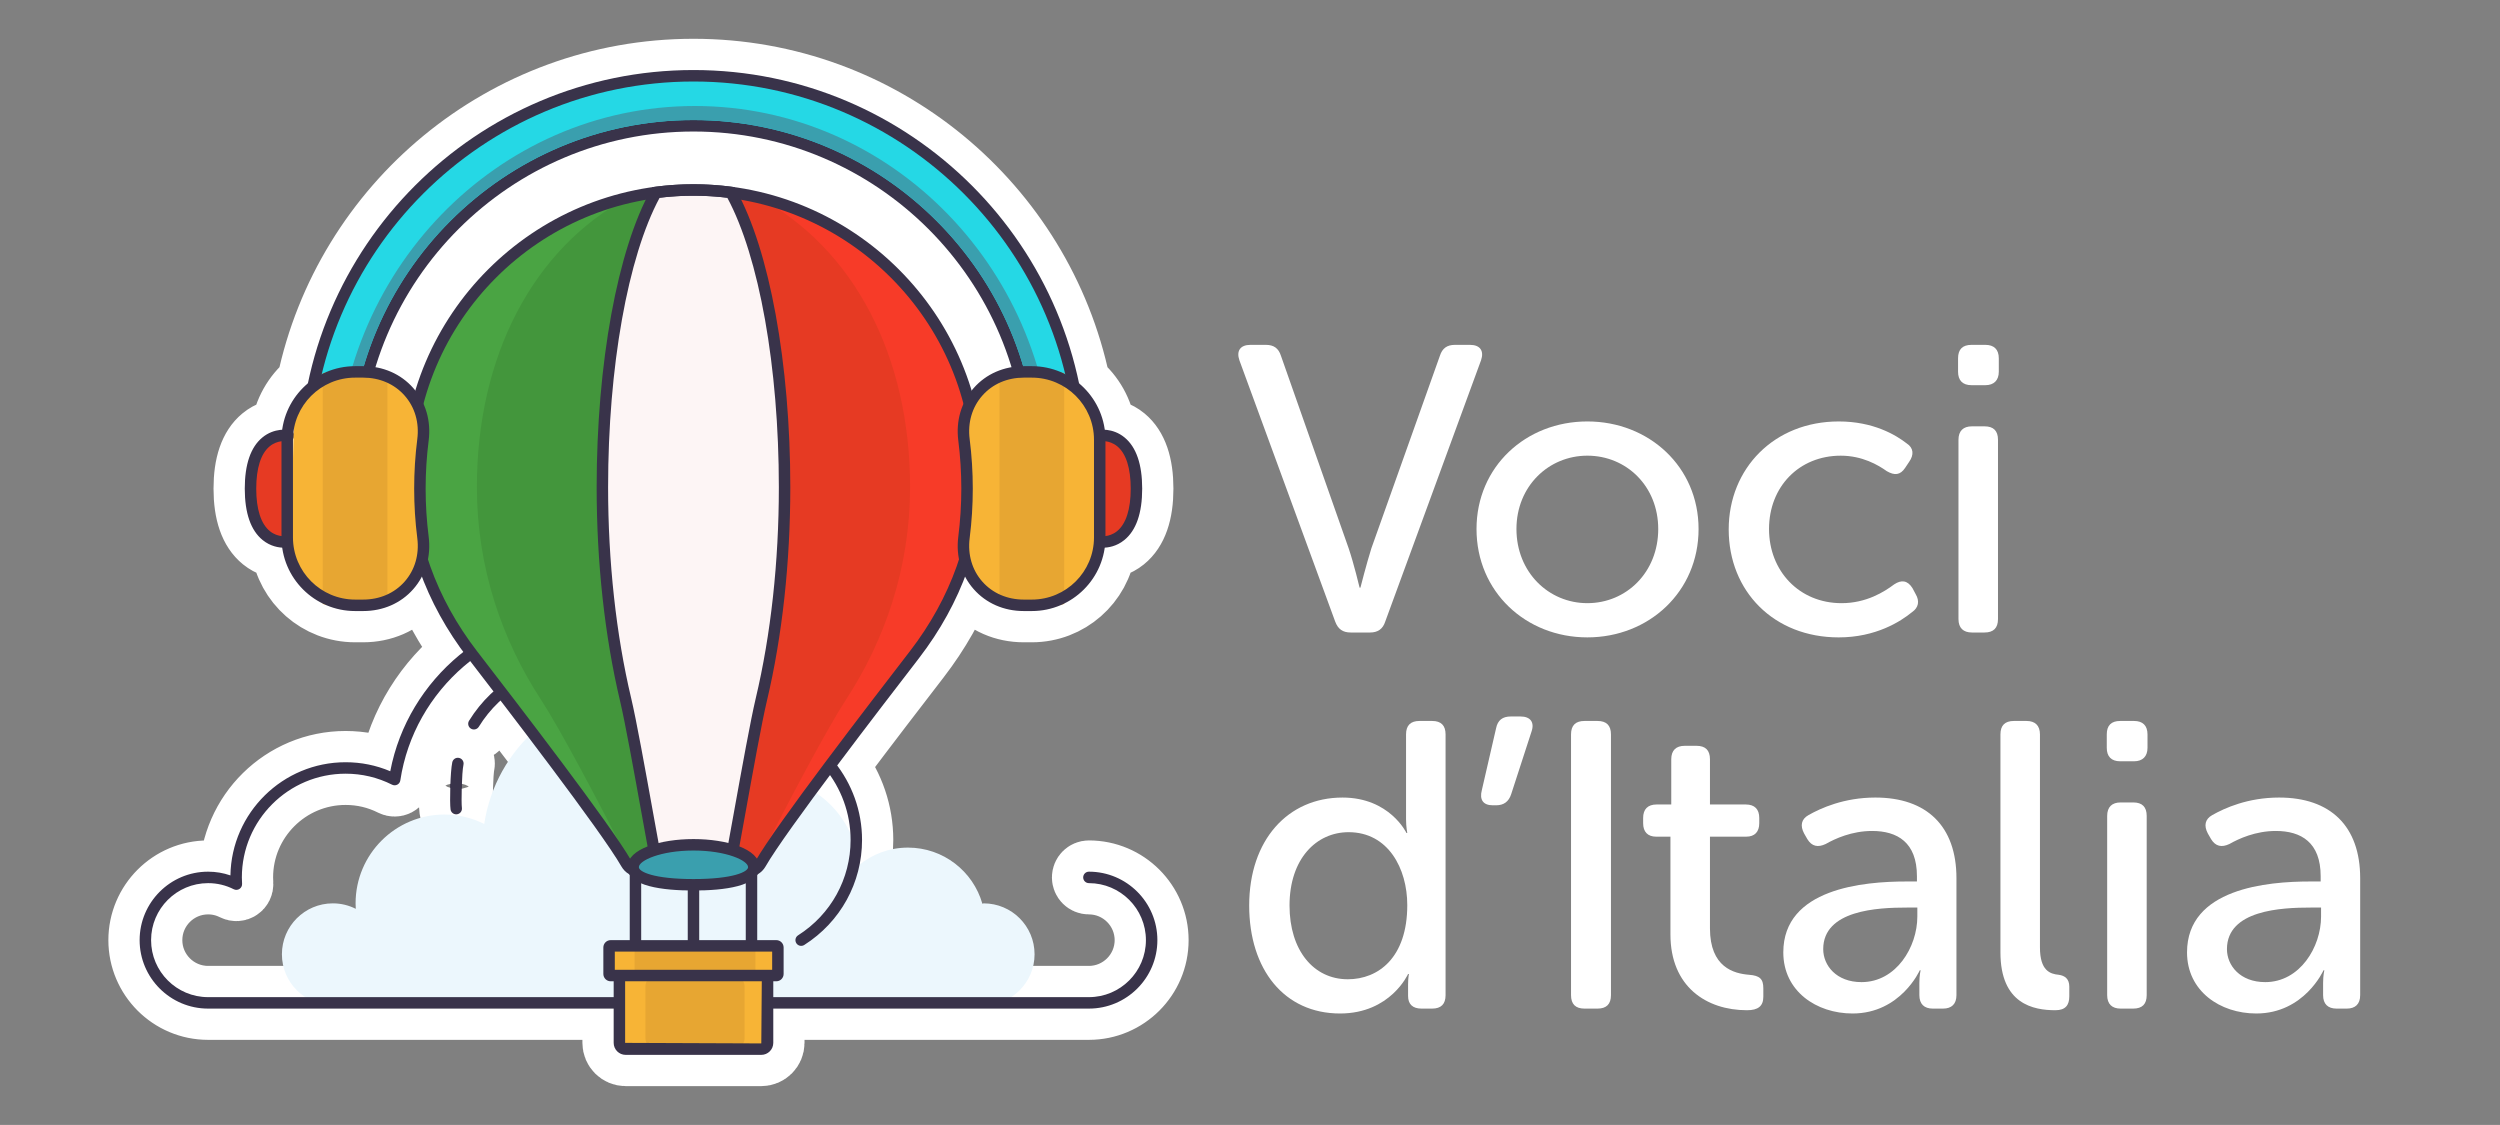 <?xml version="1.0" encoding="UTF-8" standalone="no"?><!DOCTYPE svg PUBLIC "-//W3C//DTD SVG 1.1//EN" "http://www.w3.org/Graphics/SVG/1.1/DTD/svg11.dtd"><svg width="100%" height="100%" viewBox="0 0 4167 1875" version="1.1" xmlns="http://www.w3.org/2000/svg" xmlns:xlink="http://www.w3.org/1999/xlink" xml:space="preserve" xmlns:serif="http://www.serif.com/" style="fill-rule:evenodd;clip-rule:evenodd;stroke-linecap:round;stroke-linejoin:round;stroke-miterlimit:2;"><rect x="0" y="0" width="4167" height="1875" fill="#808080" stroke="none"/><g><path d="M1022.87,1681.14l-676.037,0c-62.917,0 -114.115,-51.18 -114.115,-114.097c0,-62.917 51.198,-114.132 114.115,-114.132c12.847,-0 25.313,2.101 37.222,6.233c1.788,-104.323 87.205,-188.646 191.945,-188.646c25.92,-0 50.92,5.052 74.479,15.017c15.356,-80.486 60.048,-150.296 121.74,-198.827c-29.242,-39.771 -52.359,-81.914 -69.036,-125.539c-3.898,7.443 -8.7,14.439 -14.371,20.87c-20.729,23.524 -50.399,36.475 -83.507,36.475l-13.42,0c-61.88,0 -113.217,-46.039 -121.531,-105.666c-8.792,-0.517 -20.935,-3.257 -32.524,-12.627c-19.809,-16.024 -29.844,-44.861 -29.844,-85.729c-0,-40.469 9.826,-69.132 29.236,-85.191c11.634,-9.623 24.12,-12.457 33.096,-13.04c4.244,-30.915 20.05,-58.195 42.901,-77.326c62.162,-297.79 326.707,-522.174 642.678,-522.174c315.982,-0 580.533,224.399 642.684,522.203c22.828,19.128 38.616,46.396 42.857,77.295c8.98,0.58 21.475,3.409 33.11,13.042c19.41,16.059 29.236,44.722 29.236,85.191c0,40.868 -10.034,69.705 -29.843,85.729c-11.596,9.374 -23.746,12.113 -32.538,12.628c-8.312,59.626 -59.634,105.665 -121.514,105.665l-13.421,0c-33.125,0 -62.777,-12.951 -83.506,-36.475c-5.667,-6.426 -10.466,-13.416 -14.362,-20.853c-18.145,47.464 -43.915,93.169 -76.901,135.971l-1.007,1.336c-29.797,38.664 -83.968,108.961 -135.286,177.395c26.147,34.916 41.444,78.112 41.444,124.161c0,71.319 -36.024,136.754 -96.354,175.069c-4.496,2.83 -10.364,1.494 -13.177,-2.934c-2.83,-4.461 -1.51,-10.364 2.934,-13.177c54.792,-34.791 87.5,-94.201 87.5,-158.958c0,-39.827 -12.598,-77.304 -34.31,-108.172c-47.994,64.305 -91.526,124.596 -107.507,152.467c-3.181,5.556 -7.777,10.029 -13.175,13.057c-0.199,0.331 -0.407,0.659 -0.622,0.982l-0,108.654l31.788,-0c6.736,-0 12.205,5.469 12.205,12.187l-0,44.202c-0,6.719 -5.469,12.205 -12.205,12.205l-5.016,-0l0,26.432l526.082,-0c52.396,-0 95.017,-42.622 95.017,-95c0,-52.396 -42.621,-95.017 -95.017,-95.017c-5.278,-0 -9.549,-4.289 -9.549,-9.549c0,-5.278 4.271,-9.566 9.549,-9.566c62.916,-0 114.114,51.215 114.114,114.132c0,62.917 -51.198,114.097 -114.114,114.097l-526.082,0l0,57.125c0,11.024 -8.975,20 -19.982,20l-226.059,0c-11.025,0 -20,-8.976 -20,-20l-0,-57.125Zm-239.143,-579.268c-60.999,48.083 -104.312,118.256 -116.495,198.956c-0.451,3.038 -2.326,5.659 -5.052,7.066c-2.743,1.406 -5.955,1.406 -8.68,0.052c-24.219,-12.188 -50.278,-18.351 -77.5,-18.351c-95.33,0 -172.882,77.552 -172.882,172.882c-0,3.576 0.156,7.118 0.364,10.642c0.209,3.42 -1.423,6.684 -4.288,8.542c-2.847,1.91 -6.51,2.101 -9.548,0.556c-13.368,-6.771 -27.778,-10.191 -42.813,-10.191c-52.396,-0 -95.017,42.621 -95.017,95.017c-0,52.378 42.621,95 95.017,95l676.037,-0l-0,-26.432l-5.02,-0c-6.701,-0 -12.187,-5.486 -12.187,-12.205l-0,-44.202c-0,-6.718 5.486,-12.187 12.187,-12.187l31.789,-0l-0,-108.69c-0.206,-0.31 -0.404,-0.623 -0.594,-0.939c-5.408,-3.028 -10.013,-7.504 -13.196,-13.064c-26.514,-46.24 -128.861,-181.713 -201.598,-276.708c-13.814,12.624 -26.024,27.298 -36.203,43.783c-2.777,4.462 -8.68,5.868 -13.142,3.09c-4.479,-2.76 -5.868,-8.646 -3.108,-13.125c11.425,-18.502 25.189,-34.918 40.789,-48.967c-14.965,-19.506 -28.274,-36.785 -38.86,-50.525Zm-70.445,-169.362c16.3,49.781 41.215,97.842 74.256,142.809c54.418,-38.057 120.273,-60.29 190.111,-60.29c9.751,0 19.424,0.414 28.998,1.231c-8.022,-65.804 -12.158,-134.616 -12.158,-204.168c0,-194.78 31.073,-375.415 81.76,-479.072c-179.764,31.132 -324.509,165.759 -370.421,340.066c8.37,18.484 11.421,39.417 8.679,61.137c-6.736,53.212 -6.736,107.171 -0,160.382c1.647,13.037 1.204,25.792 -1.225,37.905Zm-224.28,-24.684c5.975,51.474 49.831,91.554 102.883,91.554l13.42,-0c26.773,-0 50.727,-10.049 67.703,-28.379c-36.498,-37.651 -60.214,-95.433 -65.298,-159.376c-0.417,-5.261 3.507,-9.862 8.785,-10.278c5.295,-0.382 9.861,3.507 10.277,8.767c4.611,58.257 25.553,110.725 57.763,145.257c3.964,-6.88 6.961,-14.279 8.947,-22.052c-14.563,-46.182 -22.026,-93.777 -22.026,-141.773c0,-40.067 4.89,-79.014 14.104,-116.275c-3.068,-5.637 -6.771,-10.942 -11.088,-15.839c-4.045,-4.592 -8.512,-8.694 -13.342,-12.28c-13.339,22.44 -23.394,49.028 -29.224,77.408c-0.938,4.532 -4.913,7.639 -9.358,7.639c-0.642,0 -1.284,-0.069 -1.944,-0.191c-5.156,-1.076 -8.49,-6.128 -7.431,-11.302c6.251,-30.376 17.068,-58.943 31.443,-83.187c-7.536,-3.354 -15.626,-5.7 -24.117,-6.971c-12.151,45.546 -18.629,93.382 -18.629,142.703l-102.466,0c0,-33.79 2.566,-66.991 7.513,-99.421c-9.575,13.708 -15.921,29.831 -17.927,47.257c1.248,1.976 1.778,4.412 1.305,6.892c-0.31,1.626 -1.009,3.079 -1.984,4.276c-0.001,0.251 -0.002,0.502 -0.002,0.753l-0,162.795c-0,0.299 0.001,0.596 0.004,0.894c0.933,1.137 1.616,2.506 1.947,4.042c0.537,2.54 0.02,5.054 -1.258,7.087Zm-19.825,-172.327c-5.64,0.702 -12.917,2.836 -19.768,8.504c-14.6,12.083 -22.309,36.441 -22.309,70.469c0,34.323 7.865,58.819 22.743,70.868c6.768,5.474 13.853,7.525 19.334,8.189l-0,-158.03Zm1216.83,-123.472c-69.206,-227.103 -280.675,-392.804 -530.108,-392.804c-249.434,0 -460.904,165.703 -530.109,392.808c24.769,4.234 46.677,16.21 63.024,34.762c1.19,1.35 2.342,2.724 3.455,4.122c60.406,-198.756 245.403,-343.813 463.634,-343.813c218.213,-0 403.205,145.052 463.613,343.804c1.111,-1.395 2.26,-2.767 3.448,-4.113c16.353,-18.558 38.259,-30.536 63.043,-34.766Zm136.778,109.056c-2.004,-17.408 -8.34,-33.516 -17.9,-47.214c4.943,32.417 7.507,65.606 7.507,99.382l-102.465,0c0,-49.322 -6.479,-97.159 -18.63,-142.706c-8.502,1.271 -16.601,3.619 -24.146,6.978c14.378,24.233 25.197,52.803 31.448,83.183c1.059,5.174 -2.274,10.226 -7.431,11.302c-0.659,0.122 -1.302,0.191 -1.944,0.191c-4.444,0 -8.42,-3.107 -9.358,-7.639c-5.829,-28.375 -15.881,-54.96 -29.217,-77.41c-4.831,3.586 -9.3,7.689 -13.345,12.282c-4.314,4.893 -8.015,10.194 -11.081,15.826c9.216,37.265 14.107,76.216 14.107,116.288c-0,48.008 -7.464,95.611 -22.03,141.799c1.987,7.766 4.983,15.16 8.946,22.035c32.193,-34.547 53.148,-87.012 57.759,-145.266c0.417,-5.26 4.983,-9.132 10.278,-8.767c5.26,0.416 9.201,5.017 8.785,10.278c-5.084,63.939 -28.813,121.717 -65.308,159.367c16.977,18.336 40.933,28.388 67.71,28.388l13.421,-0c53.05,-0 96.905,-40.077 102.882,-91.549c-1.28,-2.034 -1.798,-4.55 -1.261,-7.092c0.332,-1.539 1.016,-2.91 1.951,-4.047c0.003,-0.296 0.004,-0.592 0.004,-0.889l0,-162.795c0,-0.251 -0.001,-0.502 -0.003,-0.753c-0.976,-1.197 -1.677,-2.65 -1.987,-4.276c-0.473,-2.482 0.058,-4.92 1.308,-6.896Zm19.797,172.442c5.485,-0.664 12.579,-2.713 19.347,-8.185c14.878,-12.049 22.743,-36.545 22.743,-70.868c-0,-34.028 -7.708,-58.386 -22.309,-70.469c-6.856,-5.673 -14.14,-7.805 -19.781,-8.505l-0,158.027Zm-459.697,367.164c49.318,-65.689 101.101,-132.893 132.671,-173.882l1.041,-1.32c36.863,-47.848 64.367,-99.401 81.902,-152.949c-2.434,-12.121 -2.878,-24.886 -1.23,-37.933c6.736,-53.211 6.736,-107.17 0,-160.382c-2.743,-21.726 0.311,-42.664 8.685,-61.152c-45.921,-174.32 -190.69,-308.952 -370.468,-340.062c50.694,103.669 81.8,284.311 81.8,479.083c0,125.572 -13.506,248.697 -38.993,356.059c-1.67,7.075 -3.534,15.647 -5.561,25.461c0.716,1.368 1.424,2.744 2.124,4.125c42.718,9.524 80.021,32.086 108.029,62.952Zm-121.309,170.408c18.375,-30.819 61.973,-91.052 109.64,-154.83c-26.196,-30.026 -61.882,-51.843 -102.946,-60.426c-7.762,39.601 -17.214,91.968 -27.043,146.355c-2.918,16.177 -5.86,32.483 -8.788,48.624c13.255,5.167 23.601,11.942 29.137,20.277Zm-18.533,41.357c-19.782,8.374 -49.492,11.269 -77.604,11.774l0,82.789l77.604,-0l0,-94.563Zm26.698,163.157l-227.772,-0l-0,26.432l227.565,-0l0.207,-26.432Zm-201.003,-68.594l77.604,-0l0,-82.789c-28.116,-0.507 -57.828,-3.404 -77.604,-11.785l-0,94.574Zm-26.769,114.123l-0,57.125l226.962,0.903l0.454,-58.028l-227.416,0Zm-32.829,-645.472c-10.379,-1.022 -20.885,-1.542 -31.489,-1.542c-65.567,0 -127.403,20.779 -178.573,56.374c10.874,14.115 23.902,31.031 38.255,49.732c37.837,-28.555 84.342,-44.476 133.634,-44.476c16.65,0 32.879,1.842 48.492,5.331c-3.881,-21.371 -7.324,-43.208 -10.319,-65.419Zm-160.177,119.732c72.578,94.742 171.044,225.029 201.258,275.711c5.528,-8.334 15.865,-15.109 29.11,-20.277c-2.916,-16.067 -5.843,-32.296 -8.746,-48.395c-14.653,-81.094 -28.49,-157.691 -37.135,-194.306c-3.602,-15.173 -6.963,-30.661 -10.081,-46.426c-16.723,-4.47 -34.289,-6.853 -52.402,-6.853c-44.993,-0 -87.444,14.513 -122.004,40.546Zm-152.593,-437.459c-3.826,23.98 -5.814,48.565 -5.814,73.605c-0,1.674 0.009,3.347 0.028,5.019c0.587,-21.641 2.242,-43.257 4.966,-64.755c0.592,-4.678 0.863,-9.309 0.82,-13.869Zm562.135,451.041c0.414,-1.825 0.818,-3.573 1.212,-5.241c25.174,-105.938 38.472,-227.535 38.472,-351.649c0,-199.914 -32.847,-383.976 -85.903,-482.483c-37.118,-4.531 -75.711,-4.531 -112.829,-0c-53.056,98.489 -85.868,282.569 -85.868,482.483c-0,70.401 4.275,140.002 12.573,206.404c95.837,13.828 180.166,68.296 232.343,150.486Zm362.696,-372.146c0.021,-1.763 0.032,-3.526 0.032,-5.29c-0,-25.062 -1.992,-49.667 -5.825,-73.666c-0.045,4.579 0.225,9.231 0.819,13.93c2.736,21.588 4.394,43.294 4.974,65.026Zm-518.319,664.953c13.48,2.079 30.946,3.426 53.021,3.426c22.075,-0 39.539,-1.347 53.016,-3.426l-106.037,0Zm123.752,-19.114l19.338,-0c0.092,-0 0.184,-0.001 0.276,-0.003c-1.935,-4.037 -7.945,-8.525 -17.315,-12.571c-0.769,4.213 -1.535,8.406 -2.299,12.574Zm-12.562,-37.577c2.79,-15.379 5.591,-30.893 8.371,-46.288c11.172,-61.878 21.871,-121.149 30.203,-162.267c-47.052,-85.512 -129.251,-143.008 -223.889,-158.326c3.223,23.298 6.949,46.164 11.164,68.491c88.852,29.08 153.216,112.778 153.216,211.219c0,5.277 -4.271,9.548 -9.548,9.548c-5.278,0 -9.549,-4.271 -9.549,-9.548c-0,-86.161 -53.93,-159.957 -129.808,-189.406c2.461,11.915 5.065,23.66 7.811,35.22c8.75,37.118 22.639,113.958 37.309,195.312c2.774,15.321 5.563,30.756 8.339,46.056c17.602,-4.338 37.954,-6.543 58.212,-6.543c20.241,-0 40.577,2.201 58.169,6.532Zm-131.232,25.012c-9.361,4.044 -15.365,8.528 -17.299,12.562c0.097,0.002 0.195,0.003 0.292,0.003l19.306,-0c-0.764,-4.165 -1.531,-8.355 -2.299,-12.565Zm18.288,-6.104c1.143,6.27 2.282,12.499 3.414,18.669l102.676,-0c1.134,-6.174 2.274,-12.406 3.417,-18.678c-14.705,-3.777 -33.306,-6.334 -54.732,-6.334c-21.444,-0 -40.061,2.562 -54.775,6.343Zm-76.366,192.49l262.274,0l0,-30.399l-262.274,-0l0,30.399Zm-264.349,-259.141c-4.67,0 -8.767,-3.454 -9.427,-8.211c-1.632,-11.493 -0.486,-63.056 2.865,-78.542c1.111,-5.139 6.146,-8.507 11.354,-7.292c5.156,1.111 8.42,6.198 7.309,11.337c-2.951,13.542 -3.802,63.594 -2.639,71.823c0.747,5.226 -2.899,10.052 -8.108,10.781c-0.451,0.07 -0.902,0.104 -1.354,0.104Z" style="fill:#39334a;stroke:#fff;stroke-width:104.17px;"/><path d="M1639.55,1505.71l-2.135,0.642c-15.382,-54.01 -65.052,-93.576 -124.011,-93.576c-31.302,-0 -60,11.163 -82.343,29.739c-5.591,-72.187 -58.907,-130.989 -128.473,-144.826c-42.673,-87.24 -132.274,-147.327 -235.92,-147.327c-131.562,0 -240.503,96.789 -259.566,223.039c-19.965,-10.053 -42.5,-15.73 -66.371,-15.73c-81.754,0 -148.039,66.285 -148.039,148.039c0,3.055 0.122,6.093 0.313,9.114c-11.51,-5.816 -24.479,-9.114 -38.247,-9.114c-46.875,-0 -84.861,37.986 -84.861,84.861c0,46.857 37.986,84.861 84.861,84.861l1084.79,-0c46.858,-0 84.861,-38.004 84.861,-84.861c0,-46.875 -38.003,-84.861 -84.861,-84.861" style="fill:#ecf7fd;fill-rule:nonzero;"/><path d="M1815,1681.14l-1468.16,0c-62.917,0 -114.115,-51.18 -114.115,-114.097c0,-62.917 51.198,-114.132 114.115,-114.132c12.847,-0 25.313,2.101 37.222,6.233c1.788,-104.323 87.205,-188.646 191.945,-188.646c25.92,-0 50.92,5.052 74.479,15.017c29.583,-155.052 168.038,-270.486 327.17,-270.486c126.649,0 240.087,69.896 297.205,182.708c94.149,20.99 161.996,105.313 161.996,202.292c0,71.319 -36.024,136.754 -96.354,175.069c-4.496,2.83 -10.364,1.494 -13.177,-2.934c-2.83,-4.461 -1.51,-10.364 2.934,-13.177c54.792,-34.791 87.5,-94.201 87.5,-158.958c0,-89.479 -63.594,-167.101 -151.25,-184.549c-2.916,-0.59 -5.399,-2.5 -6.701,-5.156c-53.195,-108.698 -161.302,-176.198 -282.153,-176.198c-154.028,0 -287.465,114.67 -310.417,266.702c-0.451,3.038 -2.326,5.659 -5.052,7.066c-2.743,1.406 -5.955,1.406 -8.68,0.052c-24.219,-12.188 -50.278,-18.351 -77.5,-18.351c-95.33,0 -172.882,77.552 -172.882,172.882c-0,3.576 0.156,7.118 0.364,10.642c0.209,3.42 -1.423,6.684 -4.288,8.542c-2.847,1.91 -6.51,2.101 -9.548,0.556c-13.368,-6.771 -27.778,-10.191 -42.813,-10.191c-52.396,-0 -95.017,42.621 -95.017,95.017c-0,52.378 42.621,95 95.017,95l1468.16,-0c52.396,-0 95.017,-42.622 95.017,-95c0,-52.396 -42.621,-95.017 -95.017,-95.017c-5.278,-0 -9.549,-4.289 -9.549,-9.549c0,-5.278 4.271,-9.566 9.549,-9.566c62.916,-0 114.114,51.215 114.114,114.132c0,62.917 -51.198,114.097 -114.114,114.097" style="fill:#39334a;fill-rule:nonzero;"/><path d="M760.413,1357.35c-4.67,0 -8.767,-3.454 -9.427,-8.211c-1.632,-11.493 -0.486,-63.056 2.865,-78.542c1.111,-5.139 6.146,-8.507 11.354,-7.292c5.156,1.111 8.42,6.198 7.309,11.337c-2.951,13.542 -3.802,63.594 -2.639,71.823c0.747,5.226 -2.899,10.052 -8.108,10.781c-0.451,0.07 -0.902,0.104 -1.354,0.104" style="fill:#39334a;fill-rule:nonzero;"/><path d="M1183.59,1327.47c-5.278,0 -9.549,-4.271 -9.549,-9.548c-0,-111.98 -91.094,-203.073 -203.073,-203.073c-70.955,-0 -135.59,36.093 -172.917,96.545c-2.777,4.462 -8.68,5.868 -13.142,3.09c-4.479,-2.76 -5.868,-8.646 -3.108,-13.125c40.834,-66.128 111.545,-105.608 189.167,-105.608c122.5,0 222.17,99.671 222.17,222.171c0,5.277 -4.271,9.548 -9.548,9.548" style="fill:#39334a;fill-rule:nonzero;"/><path d="M1271.41,1748.71l-231.024,-0c-4.375,-0 -7.951,-3.577 -7.951,-7.952l-0,-139.461l246.927,-0l-0,139.461c-0,4.375 -3.577,7.952 -7.952,7.952" style="fill:#f7b436;fill-rule:nonzero;"/><path d="M1293.45,1626.05l-275.104,-0c-1.736,-0 -3.143,-1.407 -3.143,-3.125l0,-43.247c0,-1.719 1.407,-3.125 3.143,-3.125l275.104,0c1.719,0 3.125,1.406 3.125,3.125l-0,43.247c-0,1.718 -1.406,3.125 -3.125,3.125" style="fill:#f7b436;fill-rule:nonzero;"/><path d="M1249.14,1626.05l-181.406,-0c-5.504,-0 -10.035,-4.514 -10.035,-10.035l-0,-29.427c-0,-5.521 4.531,-10.035 10.035,-10.035l181.406,0c5.521,0 10.035,4.514 10.035,10.035l-0,29.427c-0,5.521 -4.514,10.035 -10.035,10.035" style="fill:#e7a632;fill-rule:nonzero;"/><path d="M1222.95,1748.71l-129.027,-0c-9.983,-0 -18.143,-8.16 -18.143,-18.143l0,-86.371c0,-9.983 8.16,-18.142 18.143,-18.142l129.027,-0c9.983,-0 18.143,8.159 18.143,18.142l-0,86.371c-0,9.983 -8.16,18.143 -18.143,18.143" style="fill:#e7a632;fill-rule:nonzero;"/><path d="M1268.93,1758.26l-226.059,0c-11.025,0 -20,-8.976 -20,-20l-0,-112.205l19.097,0l-0,112.205l226.962,0.903l0.885,-113.108l19.097,0l0,112.205c0,11.024 -8.976,20 -19.982,20" style="fill:#39334a;fill-rule:nonzero;"/><path d="M1024.76,1616.49l262.274,0l0,-30.399l-262.274,-0l0,30.399Zm269.167,19.115l-276.077,-0c-6.701,-0 -12.187,-5.486 -12.187,-12.205l-0,-44.202c-0,-6.718 5.486,-12.187 12.187,-12.187l276.077,-0c6.736,-0 12.205,5.469 12.205,12.187l-0,44.202c-0,6.719 -5.469,12.205 -12.205,12.205" style="fill:#39334a;fill-rule:nonzero;"/><path d="M1042.77,1165.94c12.031,50.869 34.028,178.803 53.854,286.285l-30.764,0c-9.01,0 -17.257,-4.861 -21.736,-12.673c-34.705,-60.504 -194.028,-267.205 -256.475,-348.23c-64.375,-83.559 -106.632,-186.093 -106.632,-299.791c-0,-224.601 155.92,-412.795 365.451,-462.205c1.927,-0.452 3.854,-0.886 5.799,-1.32c1.927,-0.416 3.854,-0.833 5.798,-1.25l5.243,-1.076c0.33,-0.069 0.695,-0.121 1.025,-0.208c1.371,-0.243 2.76,-0.521 4.149,-0.782c2.465,-0.468 4.93,-0.902 7.396,-1.319c1.458,-0.26 2.934,-0.486 4.427,-0.729c0.607,-0.104 1.215,-0.208 1.857,-0.278c3.733,-0.59 7.5,-1.128 11.285,-1.615c-53.264,95.365 -89.392,279.653 -89.392,491.337c-0,134.254 15.312,255.295 38.715,353.854" style="fill:#4aa443;fill-rule:nonzero;"/><path d="M1155.91,316.648c-21.163,-0 -42.014,1.388 -62.465,4.114c-53.247,95.365 -89.393,279.653 -89.393,491.337c0,134.236 15.313,255.278 38.716,353.854c12.014,50.868 34.027,178.802 53.854,286.267l118.559,0c19.809,-107.465 41.84,-235.399 53.854,-286.267c23.403,-98.576 38.715,-219.618 38.715,-353.854c0,-211.684 -36.146,-395.972 -89.392,-491.337c-20.451,-2.726 -41.302,-4.114 -62.465,-4.114l0.017,-0Z" style="fill:#fdf5f5;fill-rule:nonzero;"/><path d="M1269.01,1165.94c-12.031,50.869 -34.028,178.803 -53.854,286.285l30.764,0c9.01,0 17.257,-4.861 21.736,-12.673c34.705,-60.504 194.028,-267.205 256.475,-348.23c64.375,-83.559 106.632,-186.093 106.632,-299.791c0,-224.601 -155.92,-412.795 -365.451,-462.205c-1.927,-0.452 -3.854,-0.886 -5.799,-1.32c-1.927,-0.416 -3.854,-0.833 -5.798,-1.25l-5.243,-1.076c-0.33,-0.069 -0.695,-0.121 -1.025,-0.208c-1.371,-0.243 -2.76,-0.521 -4.149,-0.782c-2.465,-0.468 -4.93,-0.902 -7.396,-1.319c-1.458,-0.26 -2.934,-0.486 -4.427,-0.729c-0.607,-0.104 -1.215,-0.208 -1.857,-0.278c-3.733,-0.59 -7.5,-1.128 -11.285,-1.615c53.264,95.365 89.392,279.653 89.392,491.337c0,134.254 -15.312,255.295 -38.715,353.854" style="fill:#f73b28;fill-rule:nonzero;"/><path d="M1215.16,1452.23l24.601,-0c9.357,-0 17.934,-5.243 22.187,-13.577c53.368,-104.531 116.441,-223.941 148.299,-272.708c64.392,-98.559 106.666,-219.601 106.666,-353.854c0,-219.462 -94.253,-397.691 -251.597,-482.761c-1.927,-0.451 -3.854,-0.885 -5.798,-1.319c-1.927,-0.417 -3.855,-0.833 -5.799,-1.25l-5.243,-1.076c-0.33,-0.053 -0.694,-0.122 -1.024,-0.191c-1.372,-0.261 -2.761,-0.539 -4.15,-0.799c-2.465,-0.451 -4.93,-0.903 -7.395,-1.319c-1.459,-0.244 -2.935,-0.487 -4.428,-0.73c-0.607,-0.104 -1.232,-0.191 -1.857,-0.277c-3.733,-0.591 -7.518,-1.129 -11.285,-1.615c53.247,95.382 89.392,279.653 89.392,491.337c0,134.253 -15.312,255.295 -38.715,353.854c-12.031,50.868 -34.045,178.802 -53.854,286.285" style="fill:#e63a23;fill-rule:nonzero;"/><path d="M1096.62,1452.23l-24.583,-0c-9.375,-0 -17.952,-5.243 -22.223,-13.594c-53.35,-104.531 -116.423,-223.924 -148.281,-272.691c-64.392,-98.559 -106.666,-219.601 -106.666,-353.854c-0,-219.462 94.253,-397.691 251.597,-482.761c1.927,-0.451 3.854,-0.885 5.798,-1.319c1.927,-0.417 3.855,-0.833 5.799,-1.25l5.243,-1.076c0.33,-0.053 0.695,-0.122 1.024,-0.191c1.372,-0.261 2.761,-0.539 4.15,-0.799c2.465,-0.451 4.93,-0.903 7.396,-1.319c1.458,-0.244 2.934,-0.487 4.427,-0.73c0.607,-0.104 1.232,-0.191 1.857,-0.277c3.733,-0.591 7.518,-1.129 11.285,-1.615c-53.247,95.382 -89.392,279.653 -89.392,491.337c-0,134.253 15.312,255.295 38.715,353.854c12.031,50.868 34.045,178.802 53.854,286.285" style="fill:#43963c;fill-rule:nonzero;"/><path d="M1104.54,1442.68l102.674,-0c5.017,-27.327 10.156,-55.799 15.226,-83.872c14.67,-81.25 28.524,-158.003 37.274,-195.069c25.174,-105.938 38.472,-227.535 38.472,-351.649c0,-199.914 -32.847,-383.976 -85.903,-482.483c-37.118,-4.531 -75.711,-4.531 -112.829,-0c-53.056,98.489 -85.868,282.569 -85.868,482.483c-0,124.079 13.281,245.677 38.454,351.649c8.75,37.118 22.639,113.958 37.309,195.312c5.07,28.004 10.191,56.389 15.191,83.629m118.559,19.097l-134.444,0l-1.441,-7.812c-5.469,-29.636 -11.094,-60.816 -16.632,-91.528c-14.653,-81.094 -28.49,-157.691 -37.135,-194.306c-25.486,-107.378 -38.959,-230.503 -38.959,-356.041c0,-205.851 34.705,-395.903 90.591,-495.99l2.326,-4.167l4.74,-0.642c41.84,-5.556 85.642,-5.556 127.447,-0l4.74,0.642l2.326,4.167c55.886,100.104 90.625,290.156 90.625,495.99c0,125.572 -13.506,248.697 -38.993,356.059c-8.628,36.545 -22.43,113.055 -37.066,194.045c-5.555,30.798 -11.197,62.066 -16.666,91.771l-1.459,7.812Z" style="fill:#39334a;fill-rule:nonzero;"/><path d="M1155.9,326.196c-256.597,0 -465.347,208.75 -465.347,465.347c-0,103.438 36.18,205.07 104.635,293.941l1.042,1.32c66.232,85.972 221.354,287.274 256.163,348.021c2.778,4.843 7.934,7.847 13.437,7.847l180.139,-0c5.486,-0 10.643,-3.004 13.42,-7.847c34.809,-60.747 189.948,-262.049 256.164,-348.021l1.041,-1.32c68.455,-88.854 104.636,-190.486 104.636,-293.941c-0,-256.597 -208.75,-465.347 -465.33,-465.347m90.069,1135.59l-180.139,0c-12.326,0 -23.819,-6.701 -29.982,-17.465c-34.184,-59.618 -194.427,-267.569 -254.74,-345.851l-1.024,-1.336c-71.059,-92.223 -108.629,-197.9 -108.629,-305.591c0,-267.118 217.327,-484.444 484.445,-484.444c267.1,-0 484.427,217.326 484.427,484.444c-0,107.709 -37.57,213.386 -108.629,305.591l-1.007,1.336c-60.329,78.282 -220.572,286.233 -254.756,345.851c-6.164,10.764 -17.639,17.465 -29.966,17.465" style="fill:#39334a;fill-rule:nonzero;"/><path d="M1256.48,1445.4c-0,20.59 -45.035,29.357 -100.59,29.357c-55.539,0 -100.573,-8.767 -100.573,-29.357c-0,-20.59 45.034,-37.292 100.573,-37.292c55.555,0 100.59,16.702 100.59,37.292" style="fill:#3a9fae;fill-rule:nonzero;"/><path d="M1155.9,1417.66c-54.722,-0 -91.042,16.684 -91.042,27.743c0,7.656 24.722,19.809 91.042,19.809c66.319,-0 91.024,-12.153 91.024,-19.809c0,-11.059 -36.302,-27.743 -91.024,-27.743m-0,66.649c-50.243,0 -110.139,-6.753 -110.139,-38.906c-0,-30.747 55.417,-46.84 110.139,-46.84c54.722,-0 110.139,16.093 110.139,46.84c-0,32.153 -59.896,38.906 -110.139,38.906" style="fill:#39334a;fill-rule:nonzero;"/><rect x="1146.34" y="1474.53" width="19.097" height="102.031" style="fill:#39334a;"/><rect x="1049.64" y="1452.24" width="19.097" height="124.323" style="fill:#39334a;"/><rect x="1243.04" y="1452.24" width="19.097" height="124.323" style="fill:#39334a;"/><path d="M1812.39,773.248l-102.465,0c0,-305.486 -248.542,-554.028 -554.028,-554.028c-305.486,0 -554.027,248.542 -554.027,554.028l-102.466,0c0,-361.996 294.497,-656.51 656.493,-656.51c361.997,-0 656.493,294.514 656.493,656.51" style="fill:#39334a;fill-rule:nonzero;"/><path d="M1793.28,773.252l-64.253,-0c-0,-316.042 -257.101,-573.143 -573.125,-573.143c-316.025,0 -573.143,257.101 -573.143,573.143l-64.253,-0c-0,-351.459 285.937,-637.396 637.396,-637.396c351.458,-0 637.378,285.937 637.378,637.396" style="fill:#25d8e5;fill-rule:nonzero;"/><clipPath id="_clip1"><path d="M518.512,773.264l64.254,-0c-0,-316.042 257.1,-573.16 573.142,-573.16c316.024,0 573.125,257.118 573.125,573.16l64.253,-0c0,-351.476 -285.92,-637.413 -637.378,-637.413c-351.458,-0 -637.396,285.937 -637.396,637.413Z" clip-rule="nonzero"/></clipPath><g clip-path="url(#_clip1)"><path d="M1755.67,793.861l-25.313,0c0,-326.354 -256.684,-591.875 -572.204,-591.875c-315.504,0 -572.205,265.521 -572.205,591.875l-25.313,0c0,-340.312 268.056,-617.187 597.518,-617.187c329.479,-0 597.517,276.875 597.517,617.187" style="fill:#3a9fae;fill-rule:nonzero;"/></g><path d="M480.911,902.74c-10.833,2.309 -63.368,3.246 -63.368,-88.282c0,-92.899 53.907,-90.069 63.368,-88.264" style="fill:#e63a23;fill-rule:nonzero;"/><path d="M473.7,912.924c-8.872,-0 -22.726,-2.101 -35.868,-12.726c-19.809,-16.024 -29.844,-44.861 -29.844,-85.729c-0,-40.469 9.826,-69.132 29.236,-85.191c20.191,-16.702 42.951,-12.952 45.469,-12.483c5.191,0.99 8.593,5.99 7.604,11.181c-0.99,5.191 -5.938,8.611 -11.181,7.604c-0.642,-0.122 -16.024,-2.899 -29.705,8.42c-14.6,12.083 -22.309,36.441 -22.309,70.469c0,34.323 7.865,58.819 22.743,70.868c13.803,11.163 28.924,8.09 29.063,8.055c5.156,-1.093 10.243,2.188 11.354,7.344c1.094,5.174 -2.187,10.243 -7.361,11.354c-0.868,0.191 -4.271,0.834 -9.201,0.834" style="fill:#39334a;fill-rule:nonzero;"/><path d="M556.248,1008.94l71.268,-0c42.639,-0 77.5,-34.879 77.5,-77.5l-0,-234.063c-0,-42.622 -34.861,-77.5 -77.5,-77.5l-65.67,7.071c-42.621,-0 -72.109,34.209 -72.109,76.83l-4.799,210.072c-0,42.622 35.891,84.762 78.513,84.762" style="fill:#f7b436;fill-rule:nonzero;"/><g><clipPath id="_clip2"><path d="M556.255,619.861c-42.639,0 -77.5,34.879 -77.5,77.5l0,234.063c0,42.639 34.861,77.517 77.5,77.517l71.268,-0c42.638,-0 77.5,-34.879 77.5,-77.5l-0,-234.08c-0,-42.621 -34.862,-77.5 -77.5,-77.5l-71.268,0Z" clip-rule="nonzero"/></clipPath><g clip-path="url(#_clip2)"><rect x="537.974" y="582.552" width="107.83" height="483.056" style="fill:#e7a632;"/><g opacity="0"><path d="M684.587,978.566c-2.361,-0 -4.722,-0.868 -6.58,-2.639l-1.91,-1.823c-38.246,-37.535 -63.159,-96.753 -68.385,-162.482c-0.417,-5.261 3.507,-9.862 8.785,-10.278c5.295,-0.382 9.861,3.507 10.277,8.767c4.844,61.198 27.709,116.007 62.726,150.347l1.667,1.615c3.836,3.646 3.993,9.687 0.347,13.507c-1.875,1.979 -4.41,2.986 -6.927,2.986" style="fill:#39334a;fill-rule:nonzero;"/></g><g opacity="0"><path d="M622.55,732.196c-0.642,0 -1.284,-0.069 -1.944,-0.191c-5.156,-1.076 -8.49,-6.128 -7.431,-11.302c6.927,-33.663 19.462,-65.104 36.233,-90.903c2.882,-4.409 8.802,-5.677 13.229,-2.795c4.427,2.882 5.677,8.802 2.795,13.229c-15.486,23.802 -27.083,52.969 -33.524,84.323c-0.938,4.532 -4.913,7.639 -9.358,7.639" style="fill:#39334a;fill-rule:nonzero;"/></g></g></g><path d="M591.887,629.429c-57.118,-0 -103.576,46.458 -103.576,103.576l-0,162.795c-0,57.118 46.458,103.577 103.576,103.577l13.42,-0c27.552,-0 52.118,-10.643 69.167,-30c17.049,-19.341 24.531,-45.052 21.076,-72.379c-6.944,-54.809 -6.944,-110.382 0,-165.191c3.455,-27.326 -4.027,-53.038 -21.076,-72.378c-17.049,-19.358 -41.615,-30 -69.167,-30l-13.42,-0Zm13.42,389.062l-13.42,0c-67.656,0 -122.708,-55.034 -122.708,-122.691l-0,-162.795c-0,-67.656 55.052,-122.691 122.708,-122.691l13.42,0c33.108,0 62.778,12.952 83.507,36.476c20.729,23.507 29.844,54.566 25.695,87.43c-6.736,53.212 -6.736,107.171 -0,160.382c4.149,32.848 -4.966,63.907 -25.695,87.414c-20.729,23.524 -50.399,36.475 -83.507,36.475" style="fill:#39334a;fill-rule:nonzero;"/><path d="M1830.87,902.74c10.833,2.309 63.368,3.246 63.368,-88.282c-0,-92.899 -53.907,-90.069 -63.368,-88.264" style="fill:#e63a23;fill-rule:nonzero;"/><path d="M1838.08,912.924c-4.931,-0 -8.334,-0.643 -9.202,-0.834c-5.173,-1.111 -8.455,-6.18 -7.361,-11.354c1.111,-5.156 6.181,-8.42 11.354,-7.344c0.139,0.035 15.278,3.091 29.063,-8.055c14.878,-12.049 22.743,-36.545 22.743,-70.868c-0,-34.028 -7.708,-58.386 -22.309,-70.469c-13.681,-11.319 -29.063,-8.542 -29.705,-8.42c-5.226,1.007 -10.191,-2.413 -11.181,-7.604c-0.989,-5.191 2.414,-10.191 7.605,-11.181c2.534,-0.469 25.295,-4.219 45.468,12.483c19.41,16.059 29.236,44.722 29.236,85.191c0,40.868 -10.034,69.705 -29.843,85.729c-13.143,10.625 -26.997,12.726 -35.868,12.726" style="fill:#39334a;fill-rule:nonzero;"/><path d="M1751.97,998.61l-69.561,-0c-41.619,-0 -75.645,-33.319 -75.645,-74.035l-0,-223.595c-0,-40.715 34.026,-74.034 75.645,-74.034l69.561,-0c41.602,-0 75.645,33.319 75.645,74.034l0,223.595c0,40.716 -34.043,74.035 -75.645,74.035" style="fill:#f7b436;fill-rule:nonzero;"/><g><clipPath id="_clip3"><path d="M1684.24,619.861c-42.621,0 -77.5,34.879 -77.5,77.5l0,234.08c0,42.621 34.879,77.5 77.5,77.5l71.285,-0c42.622,-0 77.5,-34.879 77.5,-77.517l0,-234.063c0,-42.621 -34.878,-77.5 -77.5,-77.5l-71.285,0Z" clip-rule="nonzero"/></clipPath><g clip-path="url(#_clip3)"><rect x="1665.98" y="582.552" width="107.83" height="483.056" style="fill:#e7a632;"/><g opacity="0"><path d="M1627.19,978.566c-2.518,-0 -5.018,-0.99 -6.91,-2.951c-3.646,-3.803 -3.507,-9.862 0.295,-13.507l1.702,-1.632c35,-34.358 57.881,-89.167 62.725,-150.365c0.417,-5.26 4.983,-9.132 10.278,-8.767c5.26,0.416 9.201,5.017 8.785,10.278c-5.226,65.729 -30.157,124.947 -68.403,162.482l-1.858,1.806c-1.857,1.771 -4.236,2.656 -6.614,2.656" style="fill:#39334a;fill-rule:nonzero;"/></g><g opacity="0"><path d="M1689.22,732.196c-4.444,0 -8.42,-3.107 -9.358,-7.639c-6.441,-31.354 -18.038,-60.521 -33.524,-84.34c-2.882,-4.41 -1.615,-10.33 2.813,-13.212c4.409,-2.864 10.329,-1.614 13.211,2.813c16.771,25.781 29.306,57.222 36.233,90.885c1.059,5.174 -2.274,10.226 -7.431,11.302c-0.659,0.122 -1.302,0.191 -1.944,0.191" style="fill:#39334a;fill-rule:nonzero;"/></g></g></g><path d="M1706.47,629.429c-27.552,-0 -52.118,10.642 -69.166,30c-17.049,19.34 -24.531,45.052 -21.077,72.378c6.945,54.809 6.945,110.382 0,165.191c-3.454,27.327 4.028,53.038 21.077,72.379c17.048,19.357 41.614,30 69.166,30l13.421,-0c57.118,-0 103.576,-46.459 103.576,-103.577l0,-162.795c0,-57.118 -46.458,-103.576 -103.576,-103.576l-13.421,-0Zm13.421,389.062l-13.421,0c-33.125,0 -62.777,-12.951 -83.506,-36.475c-20.73,-23.507 -29.844,-54.566 -25.695,-87.414c6.736,-53.211 6.736,-107.17 0,-160.382c-4.149,-32.864 4.965,-63.923 25.695,-87.43c20.729,-23.524 50.381,-36.476 83.506,-36.476l13.421,0c67.656,0 122.691,55.035 122.691,122.691l-0,162.795c-0,67.657 -55.035,122.691 -122.691,122.691" style="fill:#39334a;fill-rule:nonzero;"/><path d="M2065.86,600.608c-5.434,-15.608 1.354,-25.799 18.333,-25.799l25.816,0c12.9,0 21.042,5.434 25.122,18.333l112.726,320.539c8.819,25.798 18.333,65.868 18.333,65.868l1.354,-0c0,-0 10.191,-40.07 18.351,-65.868l114.08,-320.539c4.08,-12.899 12.222,-18.333 25.121,-18.333l25.139,0c16.979,0 23.767,10.191 18.333,25.799l-159.6,435.295c-4.063,12.916 -12.9,18.35 -25.122,18.35l-32.587,0c-12.916,0 -21.059,-5.434 -25.816,-18.35l-159.583,-435.295Z" style="fill:#fff;fill-rule:nonzero;"/><path d="M2645.78,1005.35c65.19,-0 118.159,-51.615 118.159,-123.594c0,-71.302 -52.969,-122.24 -118.159,-122.24c-64.514,0 -118.16,50.938 -118.16,122.24c-0,71.979 53.646,123.594 118.16,123.594m-0,-302.882c102.552,-0 185.399,75.382 185.399,179.288c-0,104.583 -82.847,180.642 -185.399,180.642c-102.535,0 -184.723,-76.059 -184.723,-180.642c0,-103.906 82.188,-179.288 184.723,-179.288" style="fill:#fff;fill-rule:nonzero;"/><path d="M3064.75,702.474c57.725,-0 95.069,22.413 113.42,36.667c11.528,7.482 12.205,19.027 4.062,30.555l-6.788,10.191c-8.142,12.222 -17.656,12.899 -30.555,5.434c-14.271,-10.191 -40.747,-25.798 -76.736,-25.798c-69.271,-0 -119.532,51.597 -119.532,122.239c0,69.931 50.261,123.594 120.886,123.594c41.423,-0 71.302,-19.028 87.604,-31.25c12.222,-8.142 22.413,-6.788 30.555,6.111l5.434,10.191c6.789,11.545 4.757,22.413 -6.111,29.878c-19.01,15.625 -60.434,42.119 -122.239,42.119c-107.969,-0 -183.351,-76.754 -183.351,-179.966c0,-101.875 76.059,-179.965 183.351,-179.965" style="fill:#fff;fill-rule:nonzero;"/><path d="M3264.38,733.031c-0,-14.948 8.142,-22.413 22.413,-22.413l21.042,0c14.947,0 22.413,7.465 22.413,22.413l-0,298.802c-0,14.948 -7.466,22.414 -22.413,22.414l-21.042,-0c-14.271,-0 -22.413,-7.466 -22.413,-22.414l-0,-298.802Zm-0.677,-113.403l-0,-22.413c-0,-14.948 7.465,-22.413 22.413,-22.413l23.09,0c14.254,0 22.396,7.465 22.396,22.413l-0,22.413c-0,14.254 -8.142,22.396 -22.396,22.396l-23.09,0c-14.948,0 -22.413,-8.142 -22.413,-22.396" style="fill:#fff;fill-rule:nonzero;"/><path d="M2246.5,1632.24c50.92,0 99.149,-35.989 99.149,-123.593c0,-61.129 -31.927,-121.563 -97.795,-121.563c-53.646,0 -98.472,44.149 -98.472,122.24c-0,74.705 40.069,122.916 97.118,122.916m-8.837,-302.882c78.785,0 106.632,59.08 106.632,59.08l1.354,0c0,0 -2.048,-10.173 -2.048,-23.09l-0,-141.25c-0,-14.931 7.482,-22.413 22.413,-22.413l21.059,-0c14.93,-0 22.413,7.482 22.413,22.413l0,434.635c0,14.931 -7.483,22.396 -22.413,22.396l-17.656,0c-14.948,0 -22.414,-7.465 -22.414,-21.041l0,-19.705c0,-9.497 1.355,-16.979 1.355,-16.979l-1.355,-0c0,-0 -29.201,65.885 -113.402,65.885c-93.038,-0 -151.441,-73.351 -151.441,-179.965c-0,-109.341 64.514,-179.966 155.503,-179.966" style="fill:#fff;fill-rule:nonzero;"/><path d="M2469.89,1317.14l23.767,-103.212c2.726,-13.594 10.869,-19.705 24.445,-19.705l16.302,0c16.302,0 23.767,9.514 18.333,25.139l-33.958,104.566c-4.063,12.222 -12.222,18.333 -25.122,18.333l-5.434,0c-16.302,0 -22.413,-9.496 -18.333,-25.121" style="fill:#fff;fill-rule:nonzero;"/><path d="M2618.6,1224.11c0,-14.948 7.465,-22.413 22.413,-22.413l21.736,-0c14.931,-0 22.396,7.465 22.396,22.413l0,434.618c0,14.948 -7.465,22.413 -22.396,22.413l-21.736,0c-14.948,0 -22.413,-7.465 -22.413,-22.413l0,-434.618Z" style="fill:#fff;fill-rule:nonzero;"/><path d="M2784.3,1394.56l-23.767,0c-14.271,0 -21.737,-8.142 -21.737,-22.413l0,-8.837c0,-14.253 7.466,-22.396 22.414,-22.396l24.444,0l0,-75.382c0,-14.948 8.142,-22.413 22.413,-22.413l19.688,0c14.948,0 22.413,7.465 22.413,22.413l-0,75.382l59.757,0c14.948,0 22.413,8.143 22.413,22.396l0,8.837c0,14.271 -7.465,22.413 -21.719,22.413l-60.451,0l-0,152.795c-0,65.191 40.069,75.382 65.191,77.413c17.656,1.355 23.767,6.789 23.767,22.414l0,14.253c0,15.625 -8.819,22.413 -27.153,22.413c-67.916,0 -127.673,-39.375 -127.673,-126.302l-0,-162.986Z" style="fill:#fff;fill-rule:nonzero;"/><path d="M3102.78,1637c57.726,-0 93.038,-58.403 93.038,-109.34l0,-14.931l-17.656,-0c-48.212,-0 -139.219,4.08 -139.219,69.271c0,27.153 21.736,55 63.837,55m74.705,-167.743l17.656,-0l0,-8.82c0,-56.371 -32.604,-75.382 -74.705,-75.382c-33.958,0 -61.805,12.9 -77.413,21.736c-12.917,6.112 -23.09,4.063 -30.555,-8.159l-5.434,-9.497c-6.806,-12.916 -4.757,-23.767 7.465,-30.573c20.364,-11.527 59.08,-29.201 111.371,-29.201c85.556,-0 135.139,47.552 135.139,134.462l0,194.913c0,14.93 -8.16,22.413 -22.413,22.413l-16.979,0c-14.254,0 -22.413,-7.483 -22.413,-22.413l-0,-20.382c-0,-12.899 2.048,-21.059 2.048,-21.059l-1.371,-0c-0,-0 -31.91,71.996 -112.049,71.996c-60.434,0 -115.434,-37.343 -115.434,-101.875c0,-106.614 133.767,-118.159 205.087,-118.159" style="fill:#fff;fill-rule:nonzero;"/><path d="M3334.33,1224.11c0,-14.948 7.465,-22.413 22.413,-22.413l21.042,-0c14.271,-0 22.413,7.465 22.413,22.413l0,355.156c0,38.715 16.979,44.149 31.25,45.504c10.174,1.354 17.656,6.788 17.656,19.704l0,16.285c0,14.271 -6.128,23.09 -23.09,23.09c-36.667,0 -91.684,-10.173 -91.684,-96.423l0,-363.316Z" style="fill:#fff;fill-rule:nonzero;"/><path d="M3512.24,1359.92c-0,-14.931 8.142,-22.413 22.413,-22.413l21.042,-0c14.948,-0 22.413,7.482 22.413,22.413l-0,298.802c-0,14.948 -7.465,22.413 -22.413,22.413l-21.042,0c-14.271,0 -22.413,-7.465 -22.413,-22.413l-0,-298.802Zm-0.677,-113.403l-0,-22.413c-0,-14.948 7.465,-22.413 22.413,-22.413l23.09,-0c14.254,-0 22.396,7.465 22.396,22.413l0,22.413c0,14.254 -8.142,22.396 -22.396,22.396l-23.09,-0c-14.948,-0 -22.413,-8.142 -22.413,-22.396" style="fill:#fff;fill-rule:nonzero;"/><path d="M3775.72,1637c57.726,-0 93.038,-58.403 93.038,-109.34l0,-14.931l-17.656,-0c-48.212,-0 -139.219,4.08 -139.219,69.271c0,27.153 21.736,55 63.837,55m74.705,-167.743l17.656,-0l0,-8.82c0,-56.371 -32.604,-75.382 -74.705,-75.382c-33.958,0 -61.805,12.9 -77.413,21.736c-12.917,6.112 -23.09,4.063 -30.555,-8.159l-5.435,-9.497c-6.805,-12.916 -4.756,-23.767 7.466,-30.573c20.364,-11.527 59.08,-29.201 111.371,-29.201c85.556,-0 135.139,47.552 135.139,134.462l0,194.913c0,14.93 -8.142,22.413 -22.413,22.413l-16.979,0c-14.254,0 -22.413,-7.483 -22.413,-22.413l-0,-20.382c-0,-12.899 2.048,-21.059 2.048,-21.059l-1.371,-0c-0,-0 -31.91,71.996 -112.049,71.996c-60.434,0 -115.434,-37.343 -115.434,-101.875c0,-106.614 133.767,-118.159 205.087,-118.159" style="fill:#fff;fill-rule:nonzero;"/></g></svg>